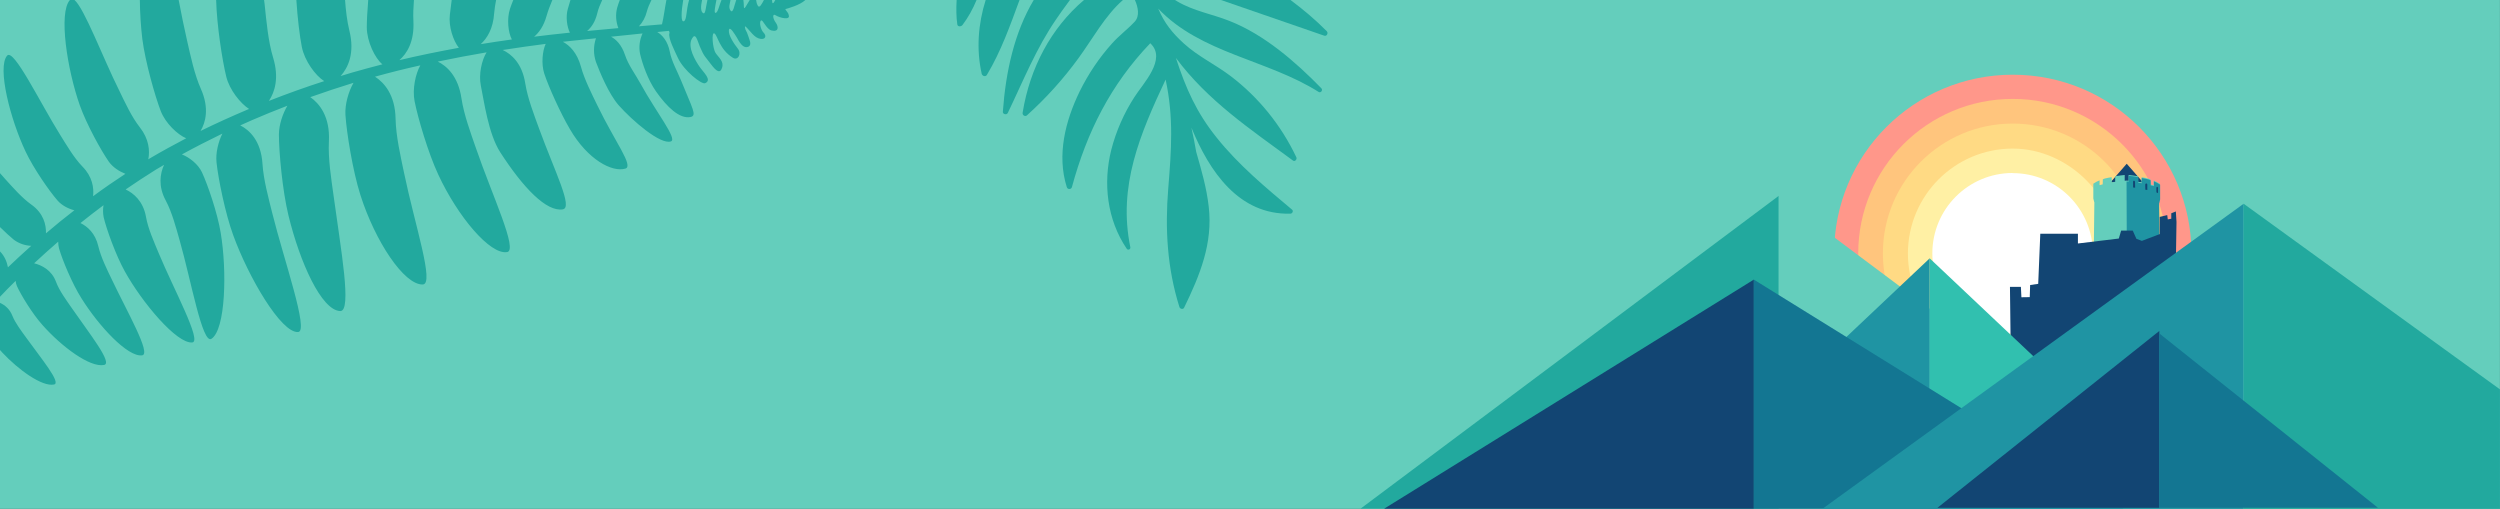 <?xml version="1.0" encoding="utf-8"?>
<!-- Generator: Adobe Illustrator 26.5.0, SVG Export Plug-In . SVG Version: 6.00 Build 0)  -->
<svg version="1.1" id="Calque_1" xmlns="http://www.w3.org/2000/svg" xmlns:xlink="http://www.w3.org/1999/xlink" x="0px" y="0px"
	 viewBox="0 0 1920 390.8" style="enable-background:new 0 0 1920 390.8;" xml:space="preserve">
<rect x="0" y="0" width="1920" height="390.8" fill="#333333" stroke="none"/>
<style type="text/css">
	.st0{fill:#64CEBC;}
	.st1{fill:#22A99E;}
	.st2{fill:#FF978A;}
	.st3{fill:#FFC57D;}
	.st4{fill:#FFDA84;}
	.st5{fill:#FFF0A4;}
	.st6{fill:#FFFFFF;}
	.st7{fill:#124573;}
	.st8{fill:#1F94A3;}
	.st9{fill:#31C0AF;}
	.st10{fill:#137692;}
</style>
<g id="Groupe_255" transform="translate(193.165 507.996)">
	<path id="Tracé_79" class="st0" d="M-193.2-117.2h1920V-508h-1920V-117.2z"/>
</g>
<g>
	<path class="st1" d="M41.5,295.3c5.8-1.2-9.9-20-21.4-36c-3.7-5.1-8.3-11.1-10.6-16.8c-2-5.1-5.7-8.2-9.5-9.9v36.2
		c0.5,0.6,1,1.1,1.5,1.7C14.2,284.1,32.4,297.2,41.5,295.3z"/>
	<path class="st1" d="M603.5,6.9c1-0.3,10.9-2.9,15-6.9h-23.1c-0.6,1.2-1.1,2.2-1.7,2.4c-0.6,0.3-0.7-0.9-0.8-2.4h-6.2
		c-1.8,3.4-3.5,6.7-4.8,4.2c-0.8-1.4-1-2.9-1.2-4.2h-4.9c-2.3,3.5-4.4,8.3-4.5,5.3c-0.1-2-0.1-3.8-0.4-5.3h-5.5
		c-1.5,4.1-2.4,11-4.5,7.9c-1.6-2.4-0.2-5.5,0.1-7.9h-6.9c-1.7,4-2.7,9.6-4.5,9.9c-1.5,0.3-0.3-4.9,0.6-9.9h-6.9
		c-1.2,5.3-1.5,10.8-3,10.2c-2.2-0.8-2.3-5-1.1-10.2h-10c-2.3,8.1-1.7,14.9-3.8,16.2c-2.8,1.7-2.1-8.1-0.7-16.2h-12.9
		c-1,4.9-2.2,14.1-3.4,18.7c-5.9,0.5-11.8,1-17.7,1.5c2.9-3.1,5-7,6-11.1c0.8-3,2.1-6.1,3.6-9.1H476c-0.8,2.1-1.5,4.1-2,5.9
		c-1.4,5.2-1,10.7,0.9,15.7c-8,0.7-16,1.5-24,2.2c3.2-2.7,6.2-6.9,7.8-13.6c0.8-3.4,2.2-6.8,3.8-10.2h-24.4c-0.8,2.6-1.5,5-2,6.8
		c-1.8,6.1-0.6,14,1.6,18.3c-0.4,0-0.8,0.1-1.2,0.1c-8.8,0.9-17.5,1.9-26.3,3c3.8-3.2,7.4-8.2,9.6-16.1c1.1-3.9,2.7-8,4.4-12.1h-30
		c-1,2.5-1.9,4.8-2.5,6.7c-2.6,7.8-1.4,18.4,1.4,23.6c-8,1.1-15.9,2.3-23.9,3.6c4.9-4.5,9.5-11.8,10.3-23.6C379.8,7,380.3,3.5,381,0
		h-34.1c-0.6,4.4-1.1,8.3-1.4,11.3c-1.1,9,2.6,20,6.9,25.4c-15.3,2.8-30.6,5.9-45.7,9.5c5.8-5,11.6-14.2,10.8-30
		c-0.3-5.2,0-10.7,0.4-16.2h-35.1c-0.7,8.4-1.1,16-1.1,21.1c0.1,10.8,6.3,23.7,12,28.3c-7.8,2-15.5,4.1-23.2,6.3
		c-3,0.9-5.9,1.8-8.9,2.7c5.6-6.2,11.1-17.4,6.7-35c-1.8-7.3-2.7-15.4-3.3-23.5h-37.4c0.9,14.1,2.6,28,4.2,36.1
		c2.1,10.7,10.5,22.1,17.2,26.3c-14.3,4.6-28.5,9.7-42.5,15.2c4.5-6.7,8-17.6,3.3-33.1c-3.9-12.8-5.2-28.4-6.6-41.5
		C203,2,202.9,1,202.8,0H166c0.5,19.4,4.7,46.4,7.8,59c2.5,10,10.8,20.4,17.5,24.7c-0.2,0.1-0.5,0.2-0.8,0.3
		c-12.3,5.2-24.5,10.7-36.5,16.6c3.9-6.5,6.9-17.4,0.3-32.3c-5-11.2-7.9-25.2-10.6-37c-2.2-9.5-4.4-20.5-6.5-31.4h-29.8
		c0.1,10.4,0.8,20.8,1.9,30c2.3,17.7,9.7,43.8,14.2,55.5c3.6,9.2,12.8,18,19.5,20.8c-9.5,5-18.9,10.1-28.2,15.6
		c-0.3,0.2-0.6,0.4-0.9,0.6c1.3-6.8,0.5-15.7-6.5-24.6c-6.3-8-11.4-19.1-15.9-28.4C79.2,44.8,64.8,6.4,57.2,0h-3.5
		c-8.9,9.8-2.1,53.4,7.6,80.9c5.2,14.6,16.3,34.7,22.3,43.3c3,4.2,7.9,7.4,12.7,9.3c-8.4,5.5-16.7,11.2-24.8,17.2
		c0.7-6.5-0.5-15-8.2-22.8c-6.5-6.7-12.2-16.5-17.2-24.5c-15.6-25-35.5-66.4-40.6-60.7c-7.9,9,2.5,49.2,14.2,73.8
		c6.1,12.9,18.2,30.3,24.5,37.5c3.2,3.7,8.2,6.3,12.9,7.5c-7.4,5.7-14.7,11.6-21.8,17.7c0.2-6.4-1.7-15.4-11.4-22.2
		c-7.1-5.1-14-13-19.9-19.5C2.6,136,1.3,134.5,0,133v41.4c4.1,4,7.9,7.5,10.6,9.7c3.9,2.9,8.6,4.5,13.4,4.7
		c-6.1,5.4-12,10.9-17.9,16.5c-0.8-4.1-2.5-8.6-6.1-12.2v34.8c3.9-4.1,7.9-8.2,12-12.2c0.1,1.4,0.5,2.7,1,4
		c3.1,6.8,11.8,21.2,19.6,29.9c14.8,16.7,36.4,32.8,47.3,30.7c7-1.3-11.3-24.2-24.7-43.6c-4.3-6.2-9.7-13.5-12.2-20.3
		c-3.3-8.9-10.8-12.7-16.8-14.2c6.1-5.6,12.2-11.2,18.5-16.6c0,1.8,0.2,3.6,0.7,5.4c2.5,8.6,10,26.8,17.1,38
		c13.4,21.5,35.7,45.5,46.7,43.9c7.1-1.1-11.4-33.2-23.2-58c-3.8-7.9-8.5-17.3-10.5-25.8c-2.3-9.9-8.2-15.1-13.7-17.8
		c5.8-4.7,11.7-9.2,17.7-13.7c-0.5,3-0.5,6.1,0.1,9.2c2.2,9.3,9.4,29.3,16.3,41.7c13.2,23.8,39.9,55.7,51.8,54.5
		c7.6-0.8-14.4-41.1-25.7-68.3c-3.6-8.7-8.3-19-9.9-28.3c-2.2-12-9.5-18-15.6-20.9c7.6-5.2,15.3-10.3,23.2-15.2
		c2.1-1.3,4.2-2.5,6.3-3.7c-3,6.6-4.7,16.3,1.3,27.4c4.8,9,7.9,20.8,10.7,30.7c8.8,30.8,17.4,80,24.4,75.5
		c10.9-7.1,12-52.2,7.1-81.4c-2.5-15.3-10-37-14.4-46.5c-3-6.3-9.7-11.5-15.4-13.7c10.2-5.6,20.6-10.9,31.1-16
		c-3.1,6.2-5.3,14.9-4.5,22.2c1.3,12.4,6.7,39.1,12.8,55.8c11.6,32,36.8,75.4,49.9,74.4c8.4-0.6-10.8-54.9-19.9-91.3
		c-2.9-11.7-6.7-25.5-7.5-37.7c-1.1-18.1-10.3-26.3-17.1-29.7c3.1-1.4,6.1-2.8,9.2-4.1c8.9-3.9,18-7.5,27-11
		c-3.6,6.2-6.4,14.5-6.5,21.9c0,13.7,2.7,43.2,7.3,62.2c8.8,36.2,25.4,73.1,39.8,73.6c9.2,0.3,0.4-47.8-5.1-88.5
		c-1.8-13-4.3-28.5-3.6-41.9c1-19.1-7.5-29.2-14.3-33.9c11-3.9,22.1-7.6,33.2-11c-3.8,6.7-6.7,16.4-6.2,24.7
		c0.9,13.6,5.6,43,11.5,61.5c11.3,35.5,33.5,69.1,47.9,68.7c9.2-0.3-6.1-45.7-14.4-85.8c-2.7-12.9-6.2-28.1-6.5-41.5
		c-0.3-18.4-8.8-27.8-15.8-32.3c11.5-3.2,23.1-6.1,34.8-8.7c-3.7,6.6-6.2,18.3-4.4,27.5c2.5,12.7,10.4,39.7,18.2,56.4
		c14.8,31.9,39.7,61.8,52.9,59.5c8.5-1.5-11.4-43.2-24-79.9c-4.1-11.8-9.2-25.6-11.1-38.2c-2.5-16.9-11.2-24.8-18.2-28.2
		c12.5-2.6,25-5,37.5-7.1c-3.7,5.9-6.2,16.9-4.4,25.6c2.4,11.5,5.7,36.8,14.8,51c17.8,27.6,35.6,46,48.1,44
		c8.1-1.3-6-28.7-18.2-62.1c-3.9-10.7-8.8-23.3-10.6-34.7c-2.4-15.4-10.7-22.5-17.3-25.6c11-1.7,22-3.3,33-4.7
		c-2.5,5.4-3.5,15.4-1.1,22.8c3.2,9.8,12.3,30.1,19.7,42.7c13.7,23.5,32.4,33.3,42.6,30.3c6.6-1.9-8-20.6-21.4-48.3
		c-4.3-8.9-10.1-20.2-12.7-29.9c-3-10.9-8.7-16.4-13.9-19.2c1.5-0.2,3-0.4,4.5-0.5c7-0.8,13.9-1.5,20.9-2.2c-2,5.9-2,12.3,0,18.2
		c2.9,7.7,9.8,24.6,17.5,33.3c10.3,11.6,32,30.5,40.1,27.7c5.2-1.8-11.4-22.5-23.3-44.2c-3.8-7-9.5-14.5-12-22.2
		c-2.6-7.8-6.8-11.9-10.7-14c8.1-0.8,16.1-1.7,24.2-2.5c-2.3,4.9-3,10.5-1.9,15.8c1.8,7.5,5.8,19.5,12.2,28.7
		c8.6,12.2,18.1,21.2,26.4,19.7c5.4-1,1.6-6.4-7.1-28c-2.8-6.9-7.3-14.7-8.7-22.2c-1.6-8.2-5.7-12.7-9.6-15.1c3-0.3,5.9-0.6,8.9-0.9
		c0.4,0.5,0.6,1.3,0.4,1.9c-1.1,3.6,4.2,13.8,6.6,19c4.4,9.5,18.2,20.6,20.9,19.3c5.4-2.5-1.2-8.1-4.3-12.6
		c-3.1-4.5-9.6-15.1-5.9-21.6c2.8-5,4,0.9,6.1,6.1c3.3,7.9,4.3,7.8,8.5,13.5c4.2,5.6,7.1,7.5,8.6,2.6c1.5-4.9-2.8-7.8-5-11.2
		c-2.3-3.4-3.4-16.6-0.9-15s3.7,12.2,14.2,18.7c3.9,2.4,6.8-3.1,3.8-7c-3.1-3.9-7.4-10.4-6.9-14.2c0.5-3.8,4.7,3.4,6.1,5.6
		c1.3,2.2,4.5,9.2,9,7c2.9-1.5,0.3-6.1-0.6-9.1c-0.8-2.8-2-3.4-2.2-5.9c-0.2-2.6,5.1,5.6,8.7,7.8c5.3,3.2,9.3,0.2,5.4-3.8
		c-1.9-2-3.3-7.8-1.8-9c1.5-1.2,4,6.6,8.1,7.6c5.6,1.4,5.6-2.8,3.3-6c-2.4-3.2-2.8-7.4,0-5.6c2.8,1.8,11.2,4,10,0
		C605.4,9,602.2,7.2,603.5,6.9z"/>
</g>
<g>
	<path class="st1" d="M756.8,58.4c0.5-0.1,1-0.5,1.2-1c10.8-18,17.8-37.9,25-57.4h-26c-5.8,18.4-7.3,38-3,56.9
		C754.5,58.1,755.7,58.7,756.8,58.4z"/>
	<path class="st1" d="M937.7,0l79.3,27.4c2,0.7,3.3-2,2-3.4c-8.7-8.8-18.1-16.7-27.9-24L937.7,0C937.7,0,937.7,0,937.7,0z"/>
	<path class="st1" d="M871.5,16.6c-5.4,5.8-11.9,10.6-17.3,16.6c-10,11.1-18.4,23.6-25,37c-11,22.6-17.7,48.9-9.9,73.5
		c0.3,1.1,1.4,1.7,2.5,1.4c0.7-0.2,1.2-0.7,1.4-1.3C834.7,101.4,853,65,883.4,33.2c13.1,12.1-5.8,31.2-12.2,41.4
		c-8,12.4-14,26-17.7,40.3c-6.5,25.9-3.3,53.7,11.8,76.1c0.4,0.7,1.3,0.9,2.1,0.5c0.5-0.3,0.8-1,0.7-1.6c-9.7-47,7.5-87,27.1-128.8
		c6.3,29.3,4.4,54.2,2,83.8l0,0c-2.5,30.9-0.8,61.1,8.6,90.9c0.5,1.5,2.8,2.1,3.6,0.5c12.1-24.9,22.2-49.4,18.9-77.6
		c-1.6-14.3-5.6-28.1-9.6-42c-1.1-6.3-2.3-12.5-3.7-18.7c13.8,33.7,36.4,67.1,76,66.1c1.5,0,2.6-2.1,1.3-3.1
		c-20.4-17.1-41.1-34.3-57.8-55.2c-15.7-19.5-23.8-38-31.4-61.3C927.7,77.5,960,99,993,123.3c1.6,1.2,3.3-1.1,2.6-2.5
		c-11.6-24.5-28.9-46-50.5-62.4c-11.6-8.8-25-15.1-35.8-24.9c-8.9-8.1-15-15.6-19.8-26.9c32.6,34.4,84,39.2,123.2,64
		c1.7,1.1,3.5-1.4,2.1-2.8C995,47.5,971,26.6,944.3,16.1c-13.3-5.3-27.6-7.6-40.1-15c-0.6-0.4-1.2-0.7-1.8-1.1h-30.8
		C874.1,5.5,875.4,12.4,871.5,16.6z"/>
	<path class="st1" d="M735.2,18.7c0.3,2.1,3,1.8,4,0.5c4.5-6,8-12.4,10.8-19.2h-15.3C734.3,6.7,734.4,13.1,735.2,18.7z"/>
	<path class="st1" d="M774,86.7c11.9-24.7,21.8-49.7,37.4-72.3c2-2.9,5.7-8.3,10.3-14.4h-27.8c-14.8,24.8-21.5,55-23.7,85.7
		C769.9,87.7,773.1,88.6,774,86.7z"/>
	<path class="st1" d="M786.9,89c0.7,0.2,1.4,0,1.9-0.5c14.7-13.3,28-28,39.6-44C839,30,848.6,12.1,862.4,0h-29.9
		c-25.5,21.7-41.5,52.2-47.1,86.4C785.1,87.6,785.8,88.7,786.9,89z"/>
</g>
<path class="st1" d="M883.3,49c0.1-0.1,0.1-0.1,0-0.2c-0.1-0.1-0.1-0.1-0.2,0c-0.1,0.1-0.1,0.1,0,0.2C883.1,49,883.2,49,883.3,49z"
	/>
<g id="Groupe_277" transform="translate(1238.165 418.942)">
	<g>
		<g id="Groupe_76" transform="translate(0 -154.072)">
			<g id="Groupe_71" transform="translate(363.57 0.001)">
				<path id="Tracé_80" class="st2" d="M-55.9-207.5c75.8,0,137.2,61.4,137.2,137.2C81.3,5.5,19.8,66.9-55.9,66.9
					c-75.8,0-137.2-61.4-137.2-137.2C-193.2-146.1-131.8-207.5-55.9-207.5C-56-207.5-56-207.5-55.9-207.5"/>
			</g>
			<g id="Groupe_72" transform="translate(382.152 18.589)">
				<path id="Tracé_81" class="st3" d="M-74.5-207.5c65.5,0,118.7,53.1,118.7,118.6S-8.9,29.8-74.5,29.8
					c-65.5,0-118.7-53.1-118.7-118.6c0,0,0,0,0,0C-193.2-154.4-140.1-207.5-74.5-207.5C-74.5-207.5-74.5-207.5-74.5-207.5"/>
			</g>
			<g id="Groupe_73" transform="translate(401.091 37.528)">
				<path id="Tracé_82" class="st4" d="M-93.5-207.5c55.1,0,99.7,44.6,99.7,99.7S-38.4-8.1-93.5-8.1c-55,0-99.7-44.6-99.7-99.7
					C-193.2-162.9-148.5-207.5-93.5-207.5"/>
			</g>
			<g id="Groupe_74" transform="translate(420.305 56.745)">
				<path id="Tracé_83" class="st5" d="M-112.7-207.5c42.9,0,80.5,37.5,80.5,80.5c0,44.4-36.1,80.5-80.5,80.5
					c-44.4,0-80.5-36.1-80.5-80.5C-193.1-171.5-157.1-207.5-112.7-207.5"/>
			</g>
			<g id="Groupe_75" transform="translate(439.082 75.591)">
				<path id="Tracé_84" class="st6" d="M-131.5-207.5c34.1,0,61.6,27.6,61.6,61.7c0,34.1-27.6,61.6-61.7,61.6
					c-34,0-61.6-27.6-61.6-61.7c0-34,27.5-61.6,61.5-61.7C-131.6-207.5-131.5-207.5-131.5-207.5"/>
			</g>
		</g>
	</g>
	<g id="Groupe_77" transform="translate(575.659 -85.685)">
		<path id="Tracé_86" class="st7" d="M-167.9-193.1h-25.2l12.6-14.4L-167.9-193.1z"/>
	</g>
	<g>
		<g id="Groupe_83" transform="translate(0 -154.072)">
			<g id="Groupe_78" transform="translate(563.008 77.228)">
				<path id="Tracé_87" class="st0" d="M-142.3-189.6v-11.3c-1.5-1-3.1-1.9-4.8-2.6v3.7c-0.5-0.2-1.4-0.4-2.4-0.6l-0.1-3.9
					c-0.6-0.2-0.9-0.4-1.5-0.6c-1.7-0.5-3.5-0.8-5.3-1.1l-0.1,4c-1.1-0.2-2-0.4-2.6-0.5v-4.1c-0.7-0.2,0.3,0-0.5-0.2
					c-2.2-0.4-4.5-0.7-6.8-0.9v4.4c-0.5-0.1-0.9-0.1-1.4-0.1v0c0,0,0,0-0.1,0c0,0,0,0-0.1,0v0c-0.5,0-1,0-1.4,0.1v-4.4
					c-2.3,0.2-4.5,0.5-6.8,0.9c-0.8,0.1,0.3,0-0.5,0.2v4.1c-0.6,0.1-1.5,0.3-2.6,0.5l-0.1-4c-1.8,0.2-3.5,0.6-5.3,1
					c-0.6,0.2-0.9,0.4-1.5,0.6l-0.1,3.9c-1,0.2-1.8,0.4-2.4,0.6v-3.7c-1.7,0.7-3.3,1.5-4.8,2.6v11.3l0,0l0.7,2.9c0,0,0,0,0.1,0
					l-0.5,43.1c5.5,3.7,15.7,7.6,15.7,7.6l9.5,1.7l9.5-1.7c6.8-1.3,10.2-3.9,15.7-7.6l-0.5-43.1l0.1,0l0.3-2.9
					C-142.5-189.6-142.4-189.6-142.3-189.6"/>
			</g>
			<g id="Groupe_79" transform="translate(588.417 77.788)">
				<path id="Tracé_88" class="st8" d="M-193.2-153.5v19.3l0.1,0l9.5-1.7c0,0,10.2-3.9,15.7-7.6l-0.5-43.1c0,0,0.1,0,0.1,0l0.7-2.9
					l0,0v-11.3c-1.5-1-3.1-1.9-4.8-2.6v3.7c-0.5-0.2-1.4-0.4-2.4-0.6l-0.1-3.9c-0.6-0.2-0.9-0.4-1.5-0.6c-1.7-0.5-3.5-0.8-5.3-1.1
					l-0.1,4c-1.1-0.2-2-0.4-2.6-0.5v-4.1c-0.7-0.2,0.3,0-0.5-0.2c-2.2-0.4-4.5-0.7-6.8-0.9v4.4c-0.5-0.1-0.9-0.1-1.4-0.1v0
					c0,0,0,0-0.1,0c0,0,0,0-0.1,0v0c0,0,0,0-0.1,0L-193.2-153.5L-193.2-153.5z"/>
			</g>
			<g id="Groupe_80" transform="translate(602.571 83.511)">
				<path id="Tracé_89" class="st7" d="M-192.4-207.5c0.4,0,0.8,0.5,0.8,1v4l-1.5-0.2l-0.1-3.7
					C-193.2-207.1-192.8-207.5-192.4-207.5"/>
			</g>
			<g id="Groupe_81" transform="translate(611.099 86.11)">
				<path id="Tracé_90" class="st7" d="M-192.5-207.5c0.4,0,0.6,0.4,0.6,1v3.8l-1.2-0.5l-0.1-3.3
					C-193.2-207.1-192.9-207.5-192.5-207.5"/>
			</g>
			<g id="Groupe_82" transform="translate(593.138 81.399)">
				<path id="Tracé_91" class="st7" d="M-192.4-207.5c0.4,0,0.8,0.5,0.8,1l0.1,4.4l-1.6-0.2l0-4.2
					C-193.2-207.1-192.8-207.5-192.4-207.5"/>
			</g>
		</g>
	</g>
	<g id="Groupe_84" transform="translate(498.683 -48.953)">
		<path id="Tracé_93" class="st7" d="M-65.3-199.5l-0.8,50.3l-126.2,75.5l-0.9-76h8.4l0.4,8l6.4-0.1l0.3-9.3l6.2-0.9l1.6-38.5h28.9
			v7.5l31.4-3.8l1.8-6.1h8.9l2.8,6.3l4.2,1.6l13.7-5.2v-13.2l5.8-1.4l0.4,3.3l2.7-0.5v-4.2l3.5-1.4L-65.3-199.5z"/>
	</g>
	<g id="Groupe_85" transform="translate(0 -61.042)">
		<path id="Tracé_94" class="st1" d="M-32.6-87.4L-193.2,32.7h321.1v-240.2L-32.6-87.4z"/>
	</g>
	<g id="Groupe_86" transform="translate(321.111 -61.041)">
		<path id="Tracé_95" class="st0" d="M-193.2,32.7h321.1L-32.6-87.4l-160.6-120.1V32.7z"/>
	</g>
	<g id="Groupe_87" transform="translate(18.002 3.273)">
		<path id="Tracé_96" class="st7" d="M-51.2-119.5l-142,88h284v-176L-51.2-119.5z"/>
	</g>
	<g id="Groupe_88" transform="translate(305.333 -13.048)">
		<path id="Tracé_97" class="st8" d="M-138.5-134.8L-193.2-86l131.7,23.9v-145.4L-138.5-134.8z"/>
	</g>
	<g id="Groupe_89" transform="translate(437.033 -13.048)">
		<path id="Tracé_98" class="st9" d="M-116.2-134.8l-77-72.7v145.4h154L-116.2-134.8z"/>
	</g>
	<g id="Groupe_90" transform="translate(301.952 3.274)">
		<path id="Tracé_99" class="st10" d="M-193.2-31.5H90.8l-142-88l-142-88V-31.5z"/>
	</g>
	<g id="Groupe_91" transform="translate(354.608 -54.938)">
		<path id="Tracé_100" class="st8" d="M-31.4-90.4L-193.2,26.8h323.5v-234.3L-31.4-90.4z"/>
	</g>
	<g>
		<line class="st0" x1="681.8" y1="-418.9" x2="681.8" y2="-119.9"/>
		<polyline class="st1" points="681.8,-119.9 646.7,-145.3 484.9,-262.5 484.9,-28.2 681.8,-28.2 		"/>
	</g>
	<g id="Groupe_93" transform="translate(442.894 42.732)">
		<path id="Tracé_102" class="st7" d="M-107.9-139.6l-85.2,67.9h170.4v-135.8L-107.9-139.6z"/>
	</g>
	<g id="Groupe_94" transform="translate(613.339 44.776)">
		<path id="Tracé_103" class="st10" d="M-193.2-73.8h167.9l-83.9-66.9l-83.9-66.9V-73.8z"/>
	</g>
</g>
</svg>
